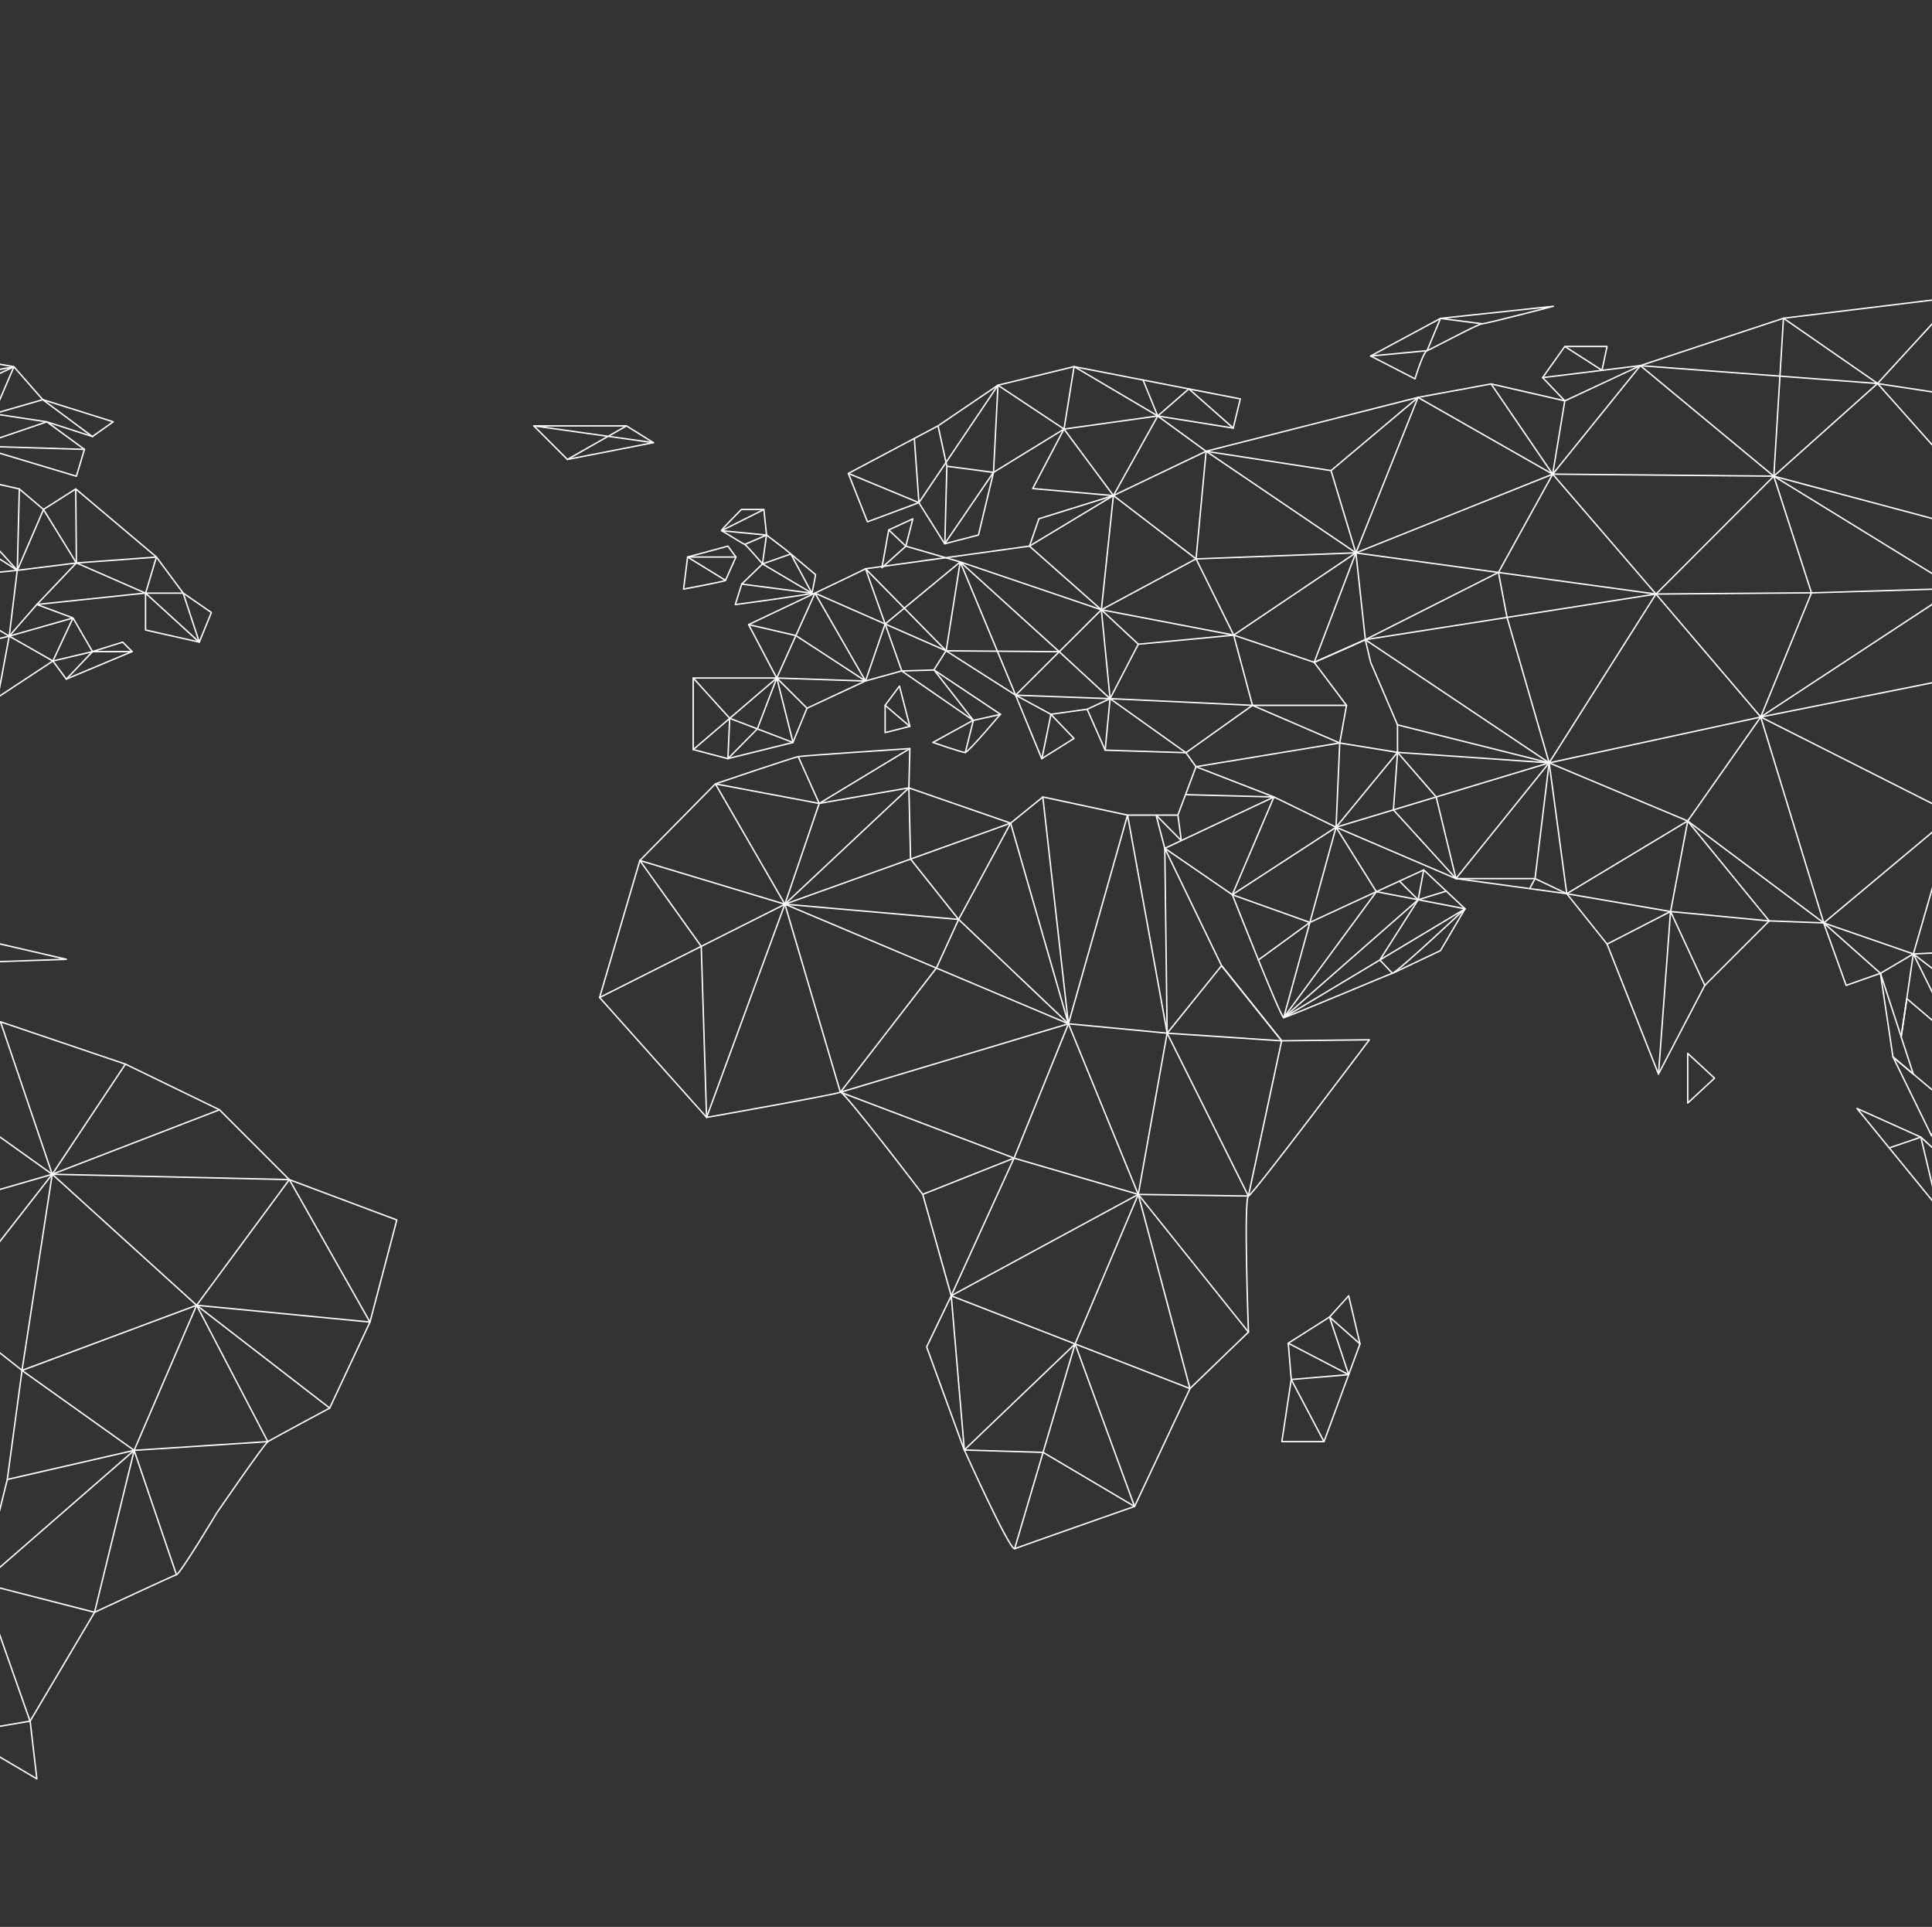 <?xml version="1.0" encoding="utf-8"?>
<!-- Generator: Adobe Illustrator 23.0.3, SVG Export Plug-In . SVG Version: 6.00 Build 0)  -->
<svg version="1.1" id="Layer_1" xmlns="http://www.w3.org/2000/svg" xmlns:xlink="http://www.w3.org/1999/xlink" x="0px" y="0px"
	 viewBox="0 0 4109.2 4097.5" style="enable-background:new 0 0 4109.2 4097.5;" xml:space="preserve">
<rect x="0" y="0" width="4109.2" height="4097.5" fill="#333333" stroke="none"/>
<style type="text/css">
	.st0{fill:none;stroke:#FFFFFF;stroke-width:3;stroke-linecap:round;stroke-linejoin:round;}
</style>
<path class="st0" d="M1563.9,1285.6c0,0,161.4-21.4,162.9-24.3c1.4-2.9,7.9-39.3,7.9-39.3l-65-54.3l-39.3-30l-5.7-54.3h-47.9
	c0,0-44.3,44.3-42.1,45c2.1,0.7,46.4,28.6,49.3,29.3s37.9,41.4,37.9,41.4l-44.3,42.9L1563.9,1285.6z"/>
<path class="st0" d="M1548.2,1161.3l-85.7,23.2l-8.6,68.2c0,0,88.6-16.4,89.3-18.6c0.7-2.1,22.1-49.6,22.1-49.6L1548.2,1161.3z
	 M1577.5,1242l149.3,19.3l-105-62.1"/>
<path class="st0" d="M1726.8,1261.3L1682,1178l-60.3,21.2l8.6-61.4"/>
<path class="st0" d="M2543.8,1630.4l-38.6,102.9h-107.1l-180-38.6l-68.6,55.7l-216.4-75l2.1-83.6c0,0-226.2,15-237.4,17.1
	s-176.2,57.9-176.2,57.9L1361,1829.7l-85.7,291.4l227.7,255c0,0,278.1-49.3,284.5-53.6s175.1,217.3,175.1,217.3l60.6,215.6
	l27.9,327.9c0,0,96.4,214.3,107.1,210s255-90,255-90l117.9-250.7l124.3-120c0,0-10.7-285,0-289.3s257.1-332.2,257.1-332.2
	l-186.4,2.1l-127.9-159.8l-120.8-249.5l143.6,98.6c0,0,102.9,261.4,109.3,261.4s218.6-90,231.4-94.3s154.3-137.1,154.3-137.1
	l-188.6-36.4l-85.7-137.1l255,109.3l235.7,32.1l85.7,107.1l109.3,276.4l98.6-188.6l137.1-137.1l115.7,4.3l47.8,132.9l72.9-25.7
	l26.7,177.9l43.3,36.5l-25.9-79.3l12.1-81.2l105.4,89.8l22.3,51.4l105-68.6l-15.8-100.7l-76.3-72.9l55.7-55.7l214.3-40.7
	l124.3-147.9l-107.1-222.9l107.1-38.6l79.3,21.4l12.9,128.6l79.3-51.4L4749,1519l94.3-68.6l160.7-130.7l23.6-130.7l-124.3-21.4
	l175.7-94.3l360-66.4h132.9l-199.3,139.3l34.3,115.7l244.3-222.9l278.6-55.7l26.8-145.7l-410.4-17.1l-529.3-83.6h-437l-417.9-105.2
	l-368.6,45L3489,777.4L3281.1,803l47.2,49.4l-156.7-36l-155.5,28.6l-450.9,114.6l-102.9-75l160.7,25.7l15-62.1l-353.6-68.6
	l-162,39.6l-127.4,86.4l-190.7,101.1l40.7,102.9l109.3-40.7l55,87.4l103.6-151.7l150-92.1l-66.4,126.4l171.4,15l-178.4,107.4
	l-348.7,48.2c-12.9,7.2-248.6,118.7-248.6,118.7l59.8,113.6h-177.7v152.1l73.7,19.3l138.4-34.3l30-72.9l124.3-57.9l77.1-21.4
	l152.1,105l-85.7,47.1c0,0,62.1,21.4,68.6,21.4s75-81.4,75-81.4l-141.4-94.3l25.7-40.7l147.9,94.3l55.7,135.2l68.6-43l-49.3-51.4
	l77.1-10.7"/>
<path class="st0" d="M2421,1369.9l-60,115.7l302.9,14.3l-40-149.3L2421,1369.9z M2868.5,2755.5l-40.7,45.1l-87.8,55.7l6.4,77.1
	l-20,132.1h89.7l76.5-207.8L2868.5,2755.5z M4209.6,2531.3l-42.9,91.4L3949.6,2357l135.9,61.1L4209.6,2531.3z M4108,2414.6
	l-81.7-167l118.4,99.6l37.5,106.4L4108,2414.6L4108,2414.6z M4482,2307.8c-8.6,2.9-218.1,134.9-218.1,134.9l42.9,117.1l154.3,14.3
	L4482,2307.8z M4555.3,2039.9v154.3l91.4,134.3l34.3-88.6l-91.4-120l-2.9-80H4555.3z M4809.6,2748.4c-17.1,17.1-57.9,72.1-57.9,72.1
	l-84.8-11.4l-103.4,125.4l-182.4,59.6l11,155.7l69,155.7l220-71.4l174.3,2.9l160,117.1l160,31.4l125.7-137.1l38.1-150l-135-132.9
	l-142.5-272.1l-46.1,188.6l-114.3-58l16.9-60.9L4809.6,2748.4z"/>
<path class="st0" d="M4775.5,2470.9l84.5,10.7l38.8,46.9l57.8-25.8l56.5,22.8l59.2,13.7l111.4,64.7l85.8,130.2l-153.3-87.1
	l-54.6,46.5l-55.6-32.4l-69.8,10.9l25.5-36.8l-6.2-38.2l-114.6-32.1L4775.5,2470.9L4775.5,2470.9z M3303.9,651.3l-240,25.7
	l-148.6,80l94.3,48.6c0,0,17.1-57.1,25.7-60c8.6-2.9,108.6-57.1,117.1-57.1S3303.9,651.3,3303.9,651.3z M1332.5,905.6h-197.1
	l71.4,71.4l182.9-35.7L1332.5,905.6z M-133.2,2322.7l-91.4,271.4c0,0,100,191.4,108.6,194.3c8.6,2.9,162.9,125.7,162.9,125.7
	l-31.4,232l-54.5,220.6l-14,78.9l-32.9,240l164.3,97.1l-14.3-122.9l137.1-231.4c0,0,165.7-77.1,174.3-80
	c8.6-2.9,85.7-131.4,85.7-131.4s100-145.7,108.6-151.4s131.4-71.4,131.4-71.4l85.7-182.9l57.1-217.1l-228.6-85.7l-148.6-148.6
	l-200-97.1l-265.7-90l-131.4,92.9L-133.2,2322.7z M5781,3439.9l-148.6,108.6c0,0,60,31.4,74.3,31.4s122.9-108.6,122.9-108.6
	L5781,3439.9z M5849.5,3454.1l-20-51.4l-40-109.3l40,49.3c0,0,94.3,27.9,94.3,31.1S5849.5,3454.1,5849.5,3454.1z M3589.6,2239.9
	v105.7l57.1-52.9L3589.6,2239.9z M4209.6,2611.3c0,0,242.9,54.3,251.4,54.3s354.3-27.1,354.3-27.1l-250,75l-355.7-56.4V2611.3z
	 M4512.4,2602.6c17.1,3,105.7,0,105.7,0l-74.3-156.7L4512.4,2602.6z M2903.9,1360.2c-22.9,11.1-108.7,48.3-108.7,48.3l68.7,91.4
	l-14.4,80l122.9,20v-58.5l-57.1-132.9L2903.9,1360.2z M-381.8,1311.3l-97.1,48.6h177.1L-381.8,1311.3z M-366.5,1401.8l-23.8,83.8
	h37.1l33.9-104.9l60.3,73.5l62.9-48.6l-80-31.4l-43.2,6.5L-366.5,1401.8z M4292.4,1151.3c-2.9,8.6-131.4,100-131.4,100l131.4-37.1
	V1151.3z M5018.1,1499.9l-40,100l-137.1,34.3l-71.4,45.7l20,51.4l80-60l148.6-28.6l25-142.9H5018.1z M5066.7,1201.3
	c0-1.4-23.6,190-23.6,190l63.6-95L5066.7,1201.3z M5043.1,1391.3v68.6l63.6,20.2l42.9-44.4L5043.1,1391.3z M1652.1,1441.8
	l-41.3,108.2l-62.6,63.3l3.8-85.7 M1804.5,1006.8l150,62.1l-9.8-136.5 M1669.4,1922.7l480.1-172.3l122.9,426.6l-54.4-482.3
	 M1669.4,1922.7l603.1,254.3l-115.7,285.7l264.3,77.1l-398,215.6l133.7-292.8l-369.4-140.1 M2841.7,1759l-132.1-64.3L2477.4,1804
	l-18.5-70.7l53.6,54.2l-7.2-54.2 M2621,1902.6l220.7-143.6l-111.4,405l197.2-267.9l100.7-46.2l87.9,82.7L2730.3,2164 M2655.3,2832.6
	L2421,2539.9l234.2,3.4l70.7-330l-243.5-16.3l172.8,346.3 M2623.1,910.3l-94.5-83.4l-66.2,57.7l-31.3-76.6 M2462.4,884.6
	l-94.3,169.3l-25.6,242.8 M2113.1,1004.6l-99.2-13.2l-4.3,164.9l71.5-18.6L2113.1,1004.6l9.5-185.4 M2013.9,991.4l-18.7-85.8"/>
<path class="st0" d="M1954.5,1068.9l168.1-249.7l140.5,93.2l21.4-132.9l177.9,105l-199.3,27.9l105,141.4l197.2-94.3l318.5,216
	l-259.9,175l-281.4-53.9l78.6,73.2 M2883.8,1175.6l-340,12.9L2883.8,1175.6z M2361,1485.6l161.4,115l141.4-100.7l185.6,80
	l-305.7,50.5 M2849.5,1579.9l-7.8,179.1l130.7-159.1l322.5,22.2l-198.2,246.1l-42.1-173.6"/>
<path class="st0" d="M2841.7,1759l453.2-136.8l37.5,278.3l220.6,37.8l210.1,20.1l-173.6-212.5"/>
<path class="st0" d="M3527.5,2284l25.6-345.8l72.9,157.2l-72.9-157.2l-134.9,69.4 M3522.1,1263.2l-227.2,358.9l-391.1-261.9
	L3522.1,1263.2z M3302.5,1008.2l470.3,4.3 M3522.1,1263.2l330.8-2.6l-108,264.1l-155.3,221.1l289.4,216.8"/>
<path class="st0" d="M4466.1,1926.1l-310.9-194.4l328.1-176.3l-190.9-140l-547.5,109.3 M4590.4,1778.3l-435.2-46.5"/>
<path class="st0" d="M3879,1962.6l190.6,65.9l126.5-5.9l-40.9-290.8 M5149.6,1435.7l-106.4,24.2 M5018.1,1642.7l-44.3-41.8
	l-104.2,70.3l-100,8.6 M5043.1,1499.9l-65,100 M4761.9,1615.4l-92.1-77.1l12.9,128.6l66.4-147.9l-89.2-234.3l243.5-117.2"/>
<path class="st0" d="M5027.6,1188.9l-367.8,95.7l344.2,35 M4659.8,1284.7l-367.4,130.7v-201.2L4659.8,1284.7l-69.4,232.1l-298-101.4
	 M4251.8,1966.8l-96.6-235.1L3879,1962.6l-134.1-437.9l410.3,207.1l137.2-316.4l-131.4-164l-308.1,9.3l-80.2-248.1l519.7,138.8
	l-299-335.9l-504.5-37.9"/>
<path class="st0" d="M3993.5,815.4l-200.2-138.7l-20.5,335.8L3993.5,815.4L3993.5,815.4z M4659.8,1284.7l-20.4-275.6l377.4-272.3
	l62.1,336.5l-439.6-64.1l-59.8-272.3l-248.8,130.1l-337.5-51.4l168.4-183.7l169.1,235.1"/>
<path class="st0" d="M4292.4,1151.3l38.5-284.5l308.6,142.2L4292.4,1151.3L4292.4,1151.3z M5406.9,1261.8l165-255l79.3,32.1
	l-105-218.6l-107.2,186.4l-422.2-270"/>
<path class="st0" d="M5372.6,1146.1l278.6-107.1l109-127.7l196.5-73.7 M3281,803l47.2-66.3h89.9l-10.8,50.7l-79.1-50.7
	 M-161.8,994.2l198.6,218.6l-175.7-112.9 M41.1,1039.9l-4.3,172.9l55.7-129.3l70,113.6 M309.6,1261.3h80l34.3,104.3L309.6,1261.3
	L309.6,1261.3z M196.8,1385.6l-84.3,20 M-681.8,964.2l302.9-118.6l37.1-32.9l-94.3-32.9l45.7-54.3l71.4,54.3l-5.7-42.9l100-21.4
	l77.1,32.9l177.1,31.4l61.4,70l150,47.1l-44.3,31.4L99.6,897l80,58.6l-17.1,57.1l-214.3-64.3h-95.7l-4.3-35.7l100,7.1l38.6-40
	h-125.7l55.7-47.1l-78.6-17.1h-84.3l21.4,65.7l-142.9,38.6l121.4-104.3 M-176.1,1234.2l195.7,118.6l17.1-140"/>
<path class="st0" d="M112.5,1405.6l-92.9-52.9l135.7-38.6l41.4,71.4l64.3-20l20,20l-140,58.6L112.5,1405.6l-117.1,77.1l-91.4,165.7
	l-138.6,78.6l55.7,138.6l-45.7,25.7l-68.6-132.9l-217.1,7.1l-105.7,105.7l62.9,168.6l171.4-77.3v131.6l111.4,125.7l140,45.7
	l-80,37.1l-129.3-77.6l-42.1-58.6l-90.5-27.6l-66.6-44.8l-48.7,9.8l-188.5-92.6l-71.4-125.7l-162.9-174.3l118.6,220l-124.3-114.3
	l-100-151.4l-114.3-128.6v-188.6l-137.1-114.3l-188.6-150.7l-277.1-52.1l-125.7,82.9l-274.3,70.4l177.1-101.1l-177.1-60.7
	l122.9-81.4l-88.6-110l168.6-51.4l322.9,31.4l410-7.9l381.4,62.1l285.7-20h251.4l11.4,74.3l-165.7,100l17.1,80l234.3,61.4l57.1,91.4
	l48.6-18.6l37.1-134.3l-22.9-105.7l202.9,45.7l51.4,43.6l68.6-43.6l171.4,144.6l57.1,76.8l60,41.4l-25.7,62.9l-114.3-25.7v-78.6
	l-231.4,24.3l77.1,28.6L112.5,1405.6"/>
<path class="st0" d="M-4.6,1482.7l-191.4-77.1l20-171.4l212.9-21.4l125.7-15.7l170-12.5l-22.9,76.8L162.5,1197l-84.3,88.6
	l-58.6,67.1L-4.6,1482.7 M-243.2,1577l47.1-171.4l100,242.9L-243.2,1577z M-517.5,1619.9l7.1,145.7l-240-114.3l134.3,220l-394.3-160
	l260-60L-517.5,1619.9l176.4,4l97.9-46.9l-110-91.4l94.3-31.4l15.7,122.9l8.6,150 M-381.8,1962.6l-71.4,90.1l-85.7,41.4
	 M-381.8,2094.2l107.1,10l4.3,115.7"/>
<path class="st0" d="M-224.6,1891.3l-10-164.3l-58.6,31.4l-97.1-272.9l-127.1,134.3l224.3,138.6 M-1116.1,1665.6l197.1-157.1
	l-311.4-160L-1116.1,1665.6l105.7,45.7l91.4-202.9l168.6,142.9l104.3-182.9l167.1-108.6l-38.6,260l-128.6-151.4l-272.9,40
	l-251.7,5.7l-59.7,22.9 M-50.9,1566.6l-145.2-161l-28.6-152.9l-157.1,58.6l-134.3-211.4"/>
<path class="st0" d="M-390.4,1485.6l-255.7-17.1l-125.7-242.9l255.7-125.7l-130,368.6"/>
<path class="st0" d="M-918.9,1508.5l-17.1-181.4l-294.3,21.4l294.3-21.4l164.3-101.4L-963.2,1077l27.1,250l290,141.4 M-681.8,964.2
	l-234.3-98.6l-47.1,211.4L-681.8,964.2z M-630.3,845.6l-51.4,118.6 M-281.8,1161.3l-100,150l-199.3-28.6l-190.7-57.1l90-261.4
	l148.6,55.7l-238.6,205.7"/>
<path class="st0" d="M-936.1,1327l-271.4-207.1l-22.9,228.6 M-963.2,1077l-357.1-142.9l112.9,185.7 M-1297.5,803.5l-22.9,130.7
	l404.3-68.6"/>
<path class="st0" d="M-1556,1083.5l235.7-149.3l-387.1-122.9l-348.6,272.1l222.9-52.1l125.7-220L-1556,1083.5l348.6,36.4l244.3-42.9
	l-244.3,42.9 M-2110.3,941.3l402.9-130 M-1833.2,1031.3l-277.1-90"/>
<path class="st0" d="M-1958.9,1114.2l-97.1-30.7l-54.3-142.1l80-161.4 M-1010.3,1711.3l-5.7,105.7 M179.6,955.6l-231.4-7.1L99.6,897
	l-112.9-17.1l104.3-30l105.7,78.6 M-147.5,748.5l-14.3,67.1 M-390.4,725.6l48.6,87.1l117.1,68.6 M-116.1,2788.4L111.1,2497
	l307.1,278.6l197.1-267.1l-197.1,267.1 M701.1,2994.1l-282.9-218.6l151.4,290l-284.3,18.6l132.9-308.6 M-86.1,3685.6l150-25.7
	l-103.1-293.2 M285.4,3084.1l-270,62 M-301.8,1937c4.3,0,92.7-21,92.7-21l146.6,73.9l-76.4,10L-301.8,1937z M141.1,2039.9l-172.9-40
	l-30.7,47.1L141.1,2039.9z M4482,2307.8l-101,172.5l-117.1-37.6 M4381,2480.3l80,93.9 M5829.5,3471.3l-197.1,77.1 M5849.5,3454.1
	l-20-111.4 M5119.8,3428.4l84.3,11.5l-42.2,59.3L5119.8,3428.4L5119.8,3428.4z M3152.4,688.5l-88.6-11.4l-28.6,68.6l-120,11.4
	 M2730.3,2164l286-250.7l11.8-63.4"/>
<path class="st0" d="M3116,1932.6l-52.2,88.8l-102.1,48.4l-26.9-28.4l81.5-128l-39.8-39.7 M1733.4,1261.3l279,122.6l29.9-189.1
	l117.9,283.4l182.2-181.5l-152.9-135.4l152.9,135.4l-300.2-101.9l210.7,191l108,99.8l-48.6,22.6l38.3,87l171.8,5.4l21.4,29.8
	l165.8,64.3l-88.6,207.9l165,58.9l141.4-65.4 M2786,1961.5l-109.5,79.8 M2521.6,1689.8l188,4.9 M2272.5,2177l-233.6-221.9
	l-369.5-32.4"/>
<path class="st0" d="M2038.9,1955.1l-47.3,103.5l-204.2,264 M3054.7,1694.7l-82.2-94.8l-8.8,122.3l133,146.1h168.2l67.5,32.1
	l257.1-154.7 M3076,1894.9l-59.7,18.4"/>
<path class="st0" d="M2421,2539.9L2272.5,2177l-485.1,145.6l-118-399.9l263.7-247.3l3.6,151.4l102.2,128.4l110.6-204.7l-110.6,204.7
	 M2421,2539.9l61.4-342.9l-5-393.1"/>
<path class="st0" d="M2272.5,2177l210,20l-84.3-463.8L2272.5,2177 M2726,2213.3l-127.8-159.8L2482.5,2197 M2831,1000.7l-265.7-41
	L2831,1000.7z M3294.9,1622.1l-30,246.1l-11.3,21.4"/>
<path class="st0" d="M3016,845.1l-185,155.6l52.8,175l638.3,87.6l250.6-250.7l-283.8-235.1l-186.4,230.8l219.7,255l222.8,261.4
	l-450,97.5l294.7,123.6l-36.5,192.4 M1697.8,1609l44.6,99.5l-73.1,214.3 M1935.2,1591.8l-192.7,116.6l190.6-33.1 M2156.7,2462.7
	l-194.3,77.1"/>
<path class="st0" d="M3302.5,1008.2l-115.4,209l-283.2,143 M2565.3,959.6l-21.4,228.8l80.1,162.1l171.2,57.9l108.8-48.3l-20.1-184.6
	L3016,845.1l286.4,163.2l-418.7,167.4 M1389.6,941.3l-254.3-35.7 M1332.5,905.6L1206.8,977 M2050.9,3083.4l167.7,5l194.5,115
	l-126.4-345.6L2050.9,3083.4l-80-219.2l52.2-108.7l507.9,197.2l-110-412.8l-134.4,317.9l-128.6,435.6 M2053.1,1600.4l17.1-68.6
	 M1474.5,1441.8l77.6,85.7l134.6,51.4l-34.5-137.2L1474.5,1594 M1592.3,1328.2l100.4,23.3l148.2,96.7l-107.5-186.9l-81.3,180.5"/>
<path class="st0" d="M1716.6,1506.1l-64.5-64.3l188.8,6.4l41.7-121.3 M2042.3,1194.9l-159.7,132 M2253,1385.8l-240.6-1.9
	l-171.4-174.4l77.1,217.3l68.6-2.1l83.6,107.2l57.9-12.9 M1913.1,1458.9l-30.5,40.9v58.1l52.6-13.3L1913.1,1458.9L1913.1,1458.9z
	 M5204.1,2965.6l-94.4,194.3l-94.4,194.3 M5015.5,2882.1l188.6,83.6 M5175.3,3385.6l-65.6-225.7l191.3,88.5"/>
<path class="st0" d="M5339.1,3098.5l-229.4,61.4l-254.4,77.1l41.6-282.2"/>
<path class="st0" d="M5154.4,3067.8l-257.5-113l4.3-130.7l-91.6-75.6"/>
<path class="st0" d="M5154.4,3067.8l-138.9-185.7l-118.6,72.7l212.8,205.1 M4563.4,2934.6l234.6,148.1l-46.4-262.1L4563.4,2934.6z"
	/>
<path class="st0" d="M4798.1,3082.7l-406.1,67.2l289,84.3l215.9-279.4l-145.3-134.2l149.6,3.5"/>
<path class="st0" d="M4381,2994.1l200.3,124.4l-17.9-184 M4860,2481.6l-19.1,83.3 M4956.6,2502.7l-1.1,94.3l-56.7-68.6
	 M5013.1,2525.5l-57.6,71.6l160.7,49.9l67.5-43.1"/>
<path class="st0" d="M5006,2661.1l-44.3-25.8l154.5,11.7l-43.9-107.8l-116.8,57.9 M4144.7,2347.2l-36.7,67.4 M4085.5,2418.1
	l-67.3,22.9L4085.5,2418.1z M4085.5,2418.1l35.3,148.4l88.8-35.2 M4565.3,2713.4l-104.3-47.9l-251.4-8.6 M4681,2239.9l-125.7-45.7
	l34.3-74.3l-34.3-80 M4263.9,2017.7l25,22.1l34.3-47.3L4263.9,2017.7z M5106.7,1296.3l-54.1,18.6 M2816,3065.6l-69.6-132.1
	l122.1-10.4l-128.5-66.8"/>
<path class="st0" d="M2892.6,2857.8l-64.8-57.2l40.7,122.5 M418.2,2775.6l368.6,35.7l-171.4-302.9L111.1,2497l-64.3,417.1
	L418.2,2775.6L46.8,2914.2l238.6,170l-84.3,344.3l-240.3-61.7l324.5-282.6l90,264.3 M-117.7,2064.2l11.6-30.1l-49.6,5.4
	L-117.7,2064.2z M-209.1,1916l70.1,83.9 M-553.2,2039.9l-222.9-28.6l160-140l-231.4,14.3l139.9,65.8L-553.2,2039.9 M-224.6,2594.2
	l335.7-97.1l-244.3-174.3l134.3-150l110,324.3l155.7-234.3L111.1,2497l355.7-137.1 M-472.3,2139l90.5-44.8l-71.4-41.4l-100-12.9
	l14.3,54.3h157.1v72.4l111.4,53.3 M-587.6,2104l34.4-64.1 M-210.4,2302.7l-60-82.9l-69.3,5.3 M1565.3,1184.5h-102.9l80.7,49.6
	 M1624.6,1083.5l-90,45l95.7,9.3l-46.4,20 M1882.6,1499.9l52.6,44.8 M2042.3,1194.9l-115.7-33.5l15-58.1l-51.4,23.6l-14.4,80.3
	l50.9-45.7 M1890.2,1126.8l36.4,34.6 M2863.9,1499.9h-200 M2342.5,1296.7l201.4-108.3l-175.7-134.6l-158.5,49.3l-20,58.1
	 M3171.5,816.5l130.9,191.8l25.8-155.8l160.6-75 M5571.9,1006.8l-25.7-186.4l383.6,162.9 M29.6,779.9l-42.9,100l-70-47.1L29.6,779.9
	 M-246.1,815.6l-95.7-2.9l22.9-32.9L-246.1,815.6l21.4-100l62.9,100l191.4-35.7 M-378.9,845.6l95.4,1.3 M-367.5,919.9l-314.3,44.3
	 M-51.8,919.9v28.6l-100-35.7 M-276.1,1374.2l-25.7-14.3l-17.5,20.8l-159.6-20.8l112.4,41.9l-130,76.7 M-196.1,1405.6l215.7-52.9
	 M162.5,1197l-1.4-157.1 M281.1,1385.6h-84.3l-55.7,58.6 M3744.9,1524.6l416.1-273.3l-388.2-238.8 M2361,1485.6l-10.4,109.6"/>
<path class="st0" d="M2216,1613.4l19.3-94.4l-75-40.7l200.8,7.4l-18.6-188.9 M2972.4,1541.4l322.5,80.7l-89.6-309.2l-18.2-95.7
	 M3879,1962.6l120.6,107.1l70-41.3l85.7-296.7 M4196.1,2022.6l92.1,173.6l-127.3,17.1l-91.4-184.8l218.7,167.7"/>
<path class="st0" d="M3999.6,2069.7l44.1,135l25.8-176.3 M1742.5,1708.5l-220.9-41.6l147.8,255.9l-308.5-93l130.6,182.6l11.3,363.9
	l166.5-453.4l-394.2,198.4 M2795.1,1408.5l88.7-232.9"/>
</svg>
